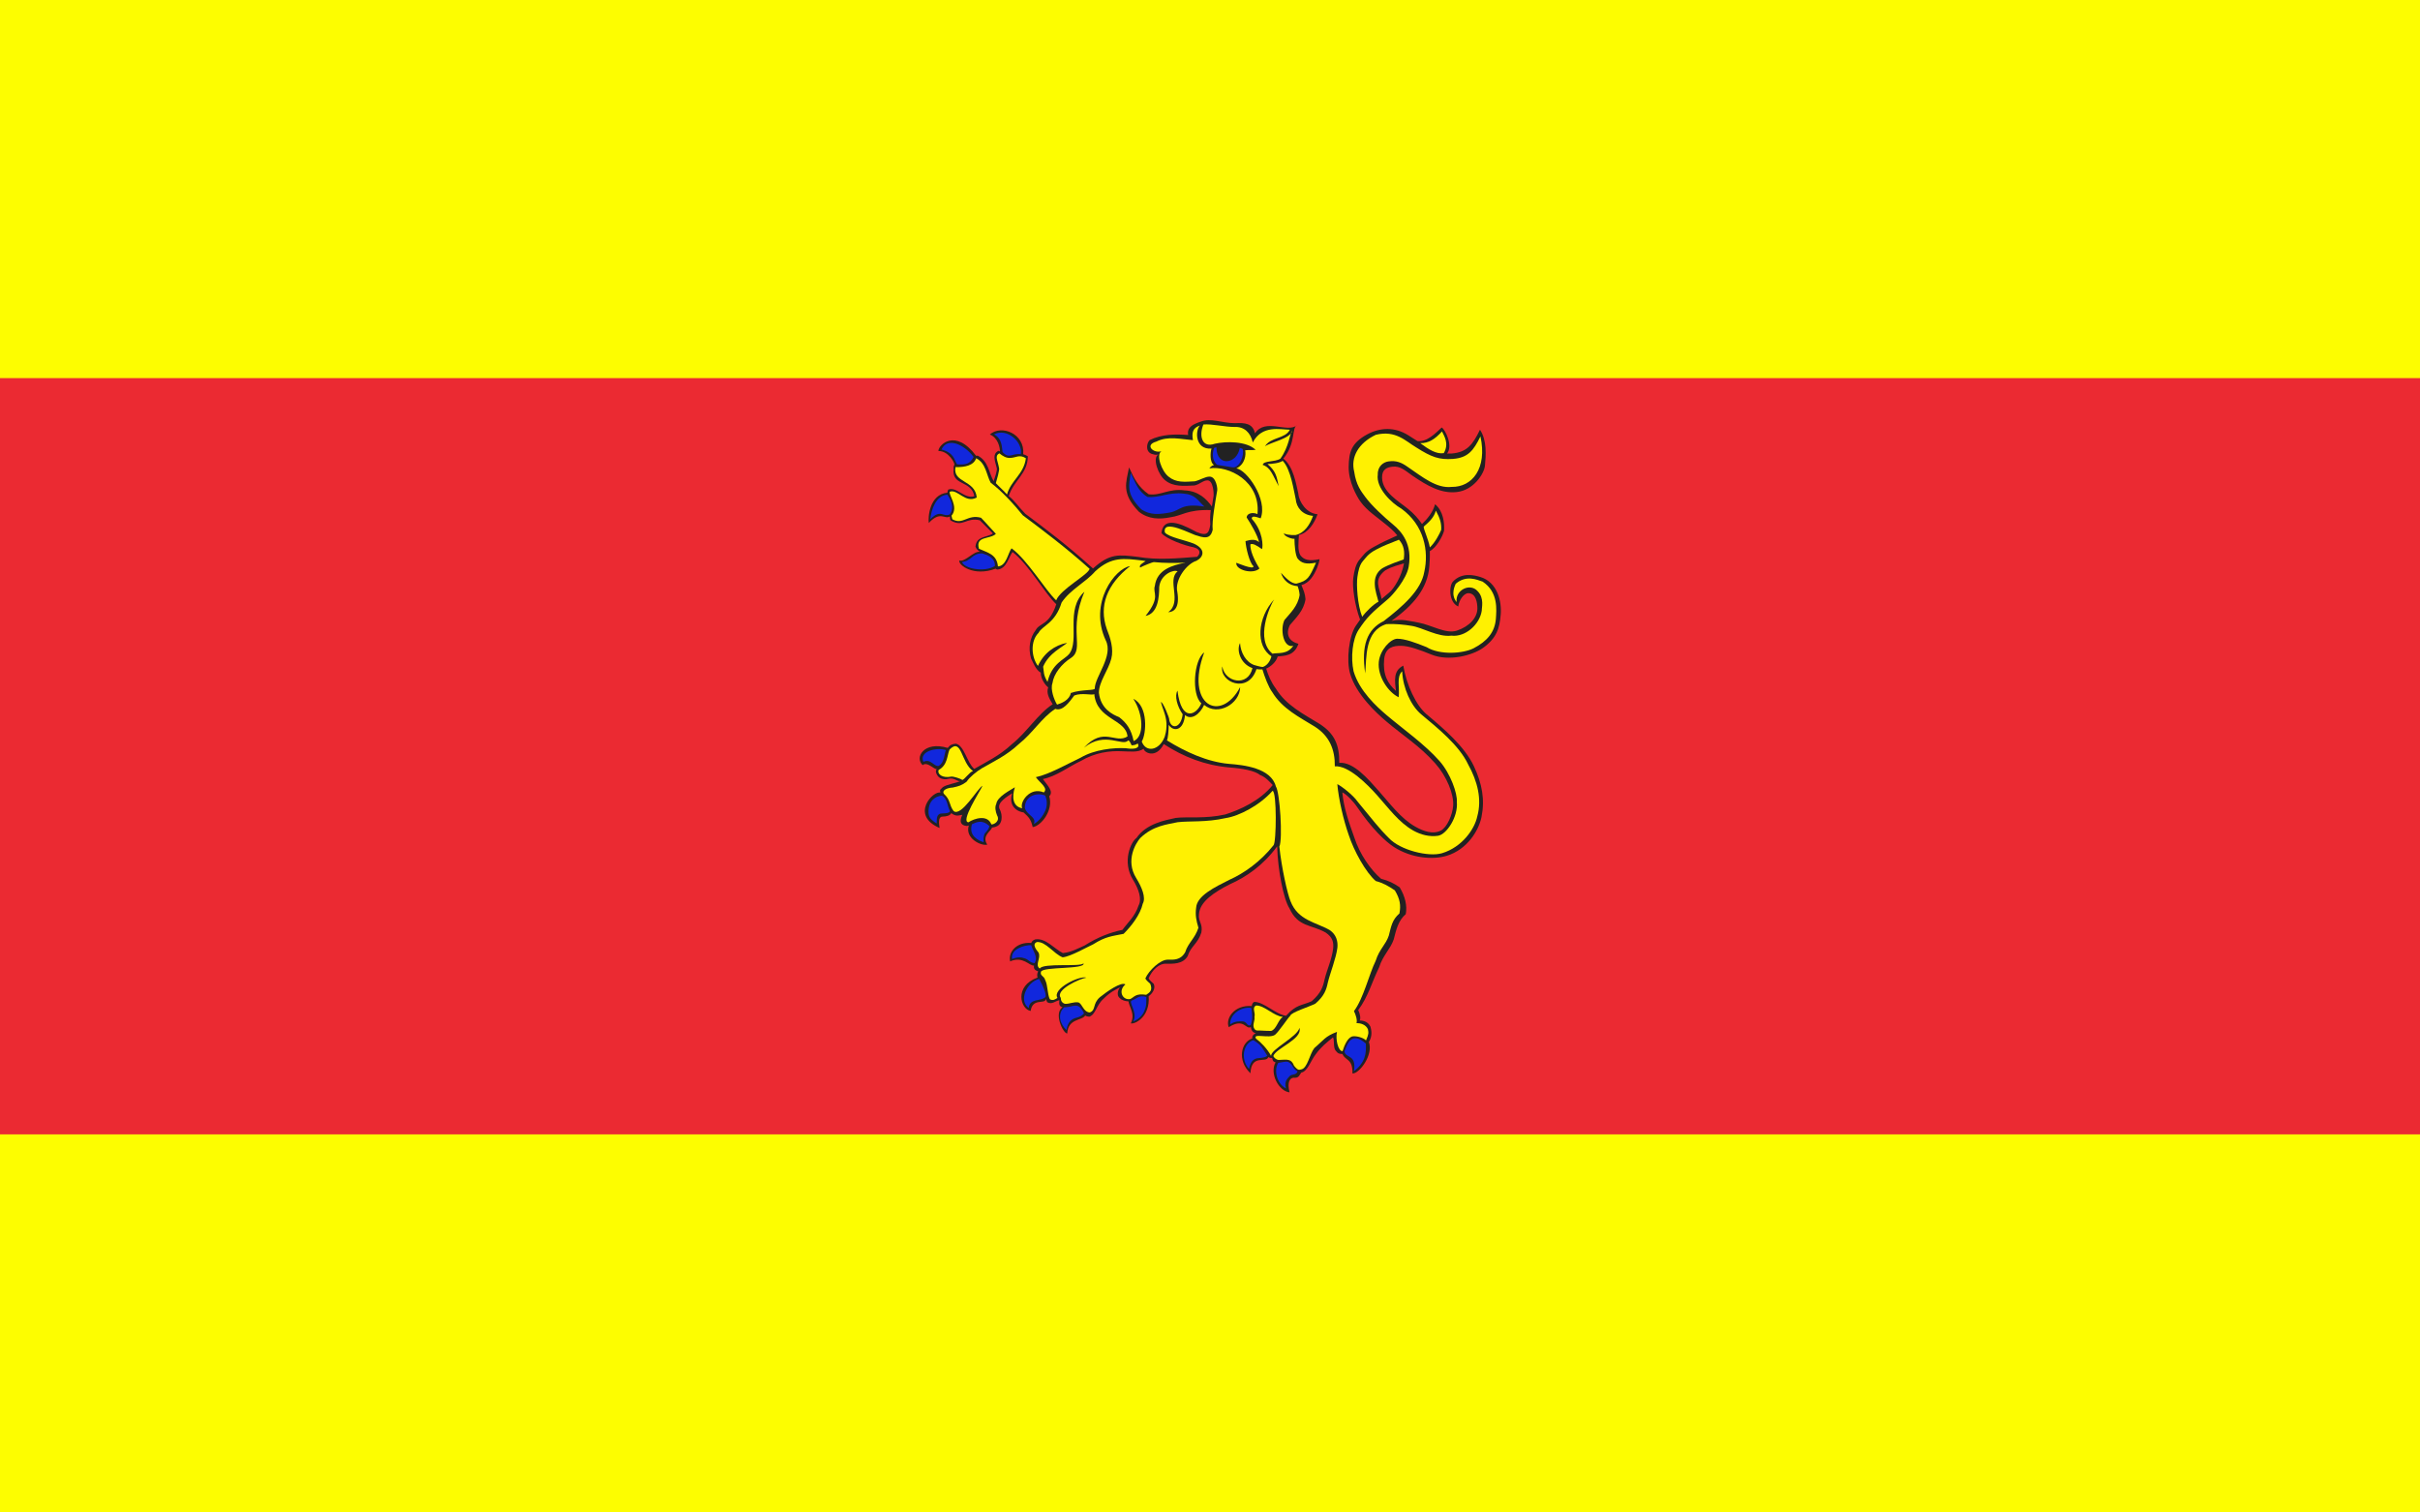 <?xml version="1.0" encoding="UTF-8" standalone="no"?>
<!-- Created with Inkscape (http://www.inkscape.org/) -->
<svg
   xmlns:dc="http://purl.org/dc/elements/1.1/"
   xmlns:cc="http://creativecommons.org/ns#"
   xmlns:rdf="http://www.w3.org/1999/02/22-rdf-syntax-ns#"
   xmlns:svg="http://www.w3.org/2000/svg"
   xmlns="http://www.w3.org/2000/svg"
   xmlns:sodipodi="http://sodipodi.sourceforge.net/DTD/sodipodi-0.dtd"
   xmlns:inkscape="http://www.inkscape.org/namespaces/inkscape"
   id="svg2"
   sodipodi:version="0.32"
   inkscape:version="0.46dev+devel"
   width="960"
   height="600"
   version="1.0"
   sodipodi:docname="POL_Dębno_flag_urzędowa.png"
   inkscape:output_extension="org.inkscape.output.svg.inkscape">
  <defs
     id="defs5">
    <marker
       orient="auto"
       markerHeight="3"
       markerWidth="4"
       markerUnits="strokeWidth"
       refY="5"
       refX="10"
       viewBox="0 0 10 10"
       id="ArrowStart">
      <path
         id="path10"
         d="M 10 0 L 0 5 L 10 10 z" />
    </marker>
    <marker
       orient="auto"
       markerHeight="3"
       markerWidth="4"
       markerUnits="strokeWidth"
       refY="5"
       refX="0"
       viewBox="0 0 10 10"
       id="ArrowEnd">
      <path
         id="path7"
         d="M 0 0 L 10 5 L 0 10 z" />
    </marker>
  </defs>
  <rect
     style="opacity:1;fill:#fdfd00;fill-opacity:1;fill-rule:evenodd;stroke:none;stroke-width:3;stroke-linecap:butt;stroke-linejoin:miter;marker:none;marker-start:none;marker-mid:none;marker-end:none;stroke-miterlimit:4;stroke-dasharray:none;stroke-dashoffset:0;stroke-opacity:1;visibility:visible;display:inline;overflow:visible;enable-background:accumulate"
     id="rect2311"
     width="960"
     height="600"
     x="0"
     y="-5.2111093e-014" />
  <rect
     style="opacity:1;fill:#eb2a32;fill-opacity:1;fill-rule:evenodd;stroke:none;stroke-width:3;stroke-linecap:butt;stroke-linejoin:miter;marker:none;marker-start:none;marker-mid:none;marker-end:none;stroke-miterlimit:4;stroke-dasharray:none;stroke-dashoffset:0;stroke-opacity:1;visibility:visible;display:inline;overflow:visible;enable-background:accumulate"
     id="rect2890"
     width="960"
     height="300"
     x="-5.3290705e-015"
     y="150" />
  <g
     id="g3232"
     transform="matrix(0.529,0,0,0.529,-148.147,295.145)">
    <path
       d="M 1217.743,246.955 C 1218.461,232.064 1229.493,239.74 1231.18,234.756 C 1231.946,235.256 1232.829,235.525 1233.997,235.439 C 1234.715,238.541 1235.286,238.123 1236.587,238.744 C 1231.961,246.955 1238.946,260.388 1247.083,261.197 C 1245.149,253.713 1247.313,250.412 1250.126,250.256 C 1254.114,250.611 1254.184,248.607 1255.864,246.427 C 1260.7,245.498 1263.028,237.306 1266.657,232.748 C 1270.657,227.166 1274.844,223.908 1279.684,219.998 C 1280.891,222.228 1279.684,227.533 1281.637,229.955 C 1283.59,232.466 1284.536,232.306 1286.77,232.494 C 1288.743,237.506 1294.571,235.732 1294.235,247.056 C 1299.395,247.396 1310.114,232.966 1306.555,223.509 C 1309.52,218.654 1308.333,214.396 1307.786,212.084 C 1306.114,208.455 1302.946,207.431 1299.688,207.338 C 1300.618,205.759 1299.872,202.127 1298.575,199.521 C 1306.02,189.564 1308.997,178.115 1314.211,167.505 C 1317.188,158.201 1322.774,153.732 1325.192,146.564 C 1327.051,139.306 1328.54,132.509 1334.219,127.58 C 1335.426,121.345 1333.754,114.271 1329.661,107.478 C 1325.196,104.408 1321.473,102.548 1315.7,101.056 C 1307.977,94.451 1299.692,82.63 1295.688,70.252 C 1291.688,58.99 1287.684,48.009 1286.661,36.279 C 1289.731,37.673 1294.665,42.701 1298.012,47.63 C 1308.715,63.267 1318.579,72.853 1325.469,77.322 C 1338.407,85.603 1354.415,87.002 1364.934,83.834 C 1380.477,79.088 1388.946,64.755 1390.993,54.888 C 1393.688,41.673 1391.458,29.759 1385.317,16.634 C 1378.247,1.65 1362.61,-11.565 1349.856,-22.268 C 1341.946,-28.873 1334.778,-44.327 1332.36,-58.752 C 1324.821,-55.034 1325.938,-47.584 1326.872,-39.862 C 1320.544,-45.35 1316.915,-52.241 1318.032,-63.686 C 1318.961,-72.901 1325.383,-73.643 1330.594,-73.643 C 1336.458,-73.643 1344.833,-70.573 1353.305,-67.131 C 1366.52,-61.643 1384.204,-66.483 1392.024,-71.967 C 1402.352,-79.319 1404.587,-86.764 1405.426,-97.096 C 1406.262,-106.866 1403.008,-121.479 1389.977,-125.295 C 1385.325,-126.69 1376.309,-128.87 1369.61,-121.799 C 1366.633,-118.729 1366.34,-106.205 1373.598,-103.131 C 1374.153,-107.971 1377.786,-113.1 1381.133,-113.1 C 1386.903,-113.1 1387.926,-105.842 1387.926,-101.655 C 1387.926,-94.862 1382.063,-88.162 1372.477,-84.995 C 1364.29,-82.299 1353.305,-89.37 1343.719,-91.041 C 1337.02,-92.155 1331.063,-94.112 1323.524,-92.342 C 1340.09,-104.069 1350.606,-116.725 1351.911,-133.295 C 1352.231,-137.221 1352.403,-141.069 1352.251,-144.639 C 1357.196,-147.233 1361.809,-155.557 1362.961,-159.987 C 1363.262,-165.448 1362.598,-174.424 1356.227,-179.827 C 1354.528,-173.514 1350.04,-168.416 1346.387,-164.975 C 1343.497,-169.245 1340.172,-172.912 1335.719,-176.479 C 1328.649,-182.248 1316.735,-188.858 1316.454,-199.561 C 1316.27,-206.073 1320.176,-207.471 1324.083,-207.936 C 1330.036,-208.772 1334.04,-204.866 1338.786,-201.514 C 1350.606,-193.42 1360.844,-187.647 1372.477,-188.952 C 1384.946,-190.252 1392.954,-202.538 1393.602,-208.682 C 1394.344,-216.405 1395.184,-227.76 1389.879,-235.67 C 1384.481,-224.596 1380.2,-218.639 1368.286,-217.803 C 1367.239,-217.741 1366.2,-217.748 1365.161,-217.823 C 1369.919,-223.518 1363.751,-236.022 1361.169,-237.342 C 1356.364,-232.893 1350.087,-226.323 1342.969,-227.166 C 1340.782,-228.538 1338.524,-229.991 1336.18,-231.483 C 1326.129,-237.811 1315.145,-237.53 1305.188,-232.131 C 1293.372,-225.616 1291.602,-218.916 1291.415,-207.748 C 1291.325,-196.862 1297.184,-185.971 1300.442,-181.502 C 1305.282,-174.897 1312.169,-170.522 1318.961,-164.936 C 1321.813,-162.6 1325.008,-160.03 1327.911,-156.42 C 1319.329,-152.455 1317.567,-151.788 1310.469,-147.905 C 1303.672,-144.264 1302.157,-141.17 1299.669,-138.377 C 1296.696,-135.041 1295.606,-129.76 1294.876,-124.604 C 1293.965,-118.112 1295.965,-103.909 1299.961,-93.248 C 1298.876,-91.709 1297.864,-90.291 1296.817,-88.721 C 1291.7,-81.186 1289.465,-62.94 1292.536,-52.608 C 1297.094,-37.252 1311.708,-23.662 1319.711,-16.87 C 1332.461,-6.073 1344.653,1.373 1356.383,14.588 C 1364.946,24.267 1370.344,37.576 1369.786,46.232 C 1369.321,52.838 1365.227,62.611 1360.481,64.939 C 1354.528,67.916 1347.637,65.494 1341.497,62.056 C 1330.329,55.728 1322.419,44.654 1313.669,34.88 C 1306.223,26.505 1294.961,13.197 1284.352,14.127 C 1284.536,1.099 1281.004,-7.838 1269.555,-15.096 C 1257.645,-22.448 1244.426,-28.963 1236.704,-41.713 C 1233.262,-46.272 1231.215,-51.299 1229.54,-56.51 C 1232.794,-57.998 1236.891,-61.162 1238.192,-65.631 C 1242.938,-66.28 1250.477,-65.631 1253.735,-75.123 C 1246.942,-76.889 1243.778,-82.01 1247.313,-89.178 C 1251.872,-94.666 1257.641,-99.788 1259.04,-108.538 C 1258.762,-112.815 1257.461,-115.514 1255.969,-119.147 C 1262.204,-120.912 1265.274,-126.405 1267.696,-131.991 C 1268.626,-134.315 1269.278,-136.366 1269.555,-138.596 C 1261.739,-137.018 1258.016,-137.948 1255.223,-141.479 C 1252.993,-145.108 1253.829,-151.53 1254.11,-156.741 C 1261.09,-158.319 1265.649,-165.491 1268.071,-172.284 C 1259.883,-172.932 1254.204,-181.311 1253.645,-187.827 C 1252.067,-194.432 1250.016,-208.393 1242.383,-213.979 C 1252.063,-225.705 1248.524,-237.338 1252.711,-239.108 C 1245.641,-232.873 1228.977,-244.784 1221.161,-232.967 C 1219.485,-240.596 1213.438,-240.971 1206.083,-240.596 C 1196.59,-240.596 1187.934,-244.784 1180.395,-241.709 C 1174.907,-239.85 1170.008,-237.756 1171.036,-231.705 C 1161.637,-232.448 1151.126,-232.409 1142.098,-227.85 C 1139.325,-224.678 1139.204,-218.088 1145.036,-217.229 C 1145.59,-216.952 1146.766,-216.76 1148.626,-217.038 C 1144.067,-214.432 1148.567,-201.788 1153.868,-197.694 C 1159.731,-192.854 1167.922,-193.416 1175.833,-193.881 C 1179.926,-194.811 1182.348,-197.788 1185.606,-197.694 C 1189.977,-197.604 1190.258,-187.549 1190.165,-186.342 C 1189.684,-183.448 1189.239,-180.823 1188.837,-178.092 C 1184.809,-183.807 1178.661,-189.764 1168.461,-190.19 C 1156.204,-191.827 1150.86,-186.065 1141.454,-187.28 C 1133.688,-192.62 1130.407,-199.233 1126.708,-207.428 C 1124.645,-196.143 1120.579,-188.131 1134.11,-174.17 C 1141.454,-168.405 1149.645,-168.405 1157.84,-170.045 C 1166.395,-171.135 1170.215,-175.901 1187.997,-175.432 C 1187.504,-170.897 1187.426,-169.112 1187.68,-164.659 C 1186.743,-158.623 1185.657,-155.452 1177.329,-158.983 C 1170.922,-162.225 1152.657,-173.245 1151.032,-158.213 C 1154.196,-153.838 1168.993,-148.588 1174.977,-147.565 C 1181.258,-145.983 1179.837,-142.139 1177.696,-140.37 C 1162.805,-139.256 1148.286,-137.764 1133.114,-140.37 C 1119.247,-141.948 1112.403,-143.19 1099.7,-131.616 C 1079.352,-149.971 1065.294,-160.358 1048.903,-172.678 C 1043.071,-178.698 1041.313,-182.073 1036.493,-185.967 C 1040.442,-197.975 1050.723,-202.647 1050.833,-215.756 C 1049.59,-216.506 1048.426,-217.006 1047.34,-217.315 C 1048.778,-232.784 1030.907,-239.741 1022.313,-232.112 C 1028.501,-229.674 1029.989,-222.166 1029.876,-219.409 C 1029.501,-219.565 1029.122,-219.721 1028.743,-219.881 C 1024.254,-217.393 1025.833,-213.327 1027.469,-207.139 C 1028.317,-205.686 1025.778,-199.006 1025.172,-197.073 C 1021.594,-203.272 1021.337,-212.131 1013.204,-216.256 C 1012.797,-216.256 1012.407,-216.198 1012.036,-216.096 C 996.383,-236.987 983.763,-224.268 983.759,-219.729 C 991.493,-219.776 996.012,-210.67 995.774,-209.424 C 995.321,-208.807 995.087,-207.862 995.18,-206.428 C 993.544,-193.26 1008.29,-198.174 1010.715,-185.854 C 1003.372,-183.37 997.606,-193.256 991.114,-190.768 C 990.731,-189.998 990.618,-189.198 990.442,-188.436 C 976.919,-187.225 975.86,-169.616 976.548,-165.725 C 985.235,-175.241 988.528,-168.018 992.411,-170.709 C 992.392,-169.815 992.474,-168.842 992.755,-167.768 C 1002.524,-162.002 1004.165,-170.256 1014.844,-167.768 C 1018.122,-164.495 1021.399,-161.217 1024.614,-157.94 C 1020.305,-154.604 1012.356,-156.303 1011.567,-148.049 C 1012.059,-146.373 1013.372,-145.12 1014.977,-144.104 C 1010.137,-144.897 1003.766,-136.17 999.395,-137.616 C 998.594,-134.209 1010.192,-125.272 1026.653,-131.487 C 1027.024,-131.088 1027.321,-130.952 1027.891,-130.819 C 1034.868,-131.241 1036.387,-140.104 1039.36,-143.987 C 1051.801,-134.276 1063.794,-112.506 1072.141,-104.827 C 1066.848,-88.694 1059.594,-91.057 1056.708,-85.377 C 1052.426,-79.889 1050.938,-72.069 1053.266,-64.065 C 1054.844,-61.088 1056.614,-55.784 1060.524,-53.455 C 1060.524,-48.897 1063.782,-44.151 1066.106,-42.475 C 1064.434,-37.916 1067.036,-33.912 1069.458,-29.819 C 1058.383,-22.655 1050.004,-8.69 1038.93,0.056 C 1029.626,8.802 1019.758,13.365 1010.606,18.685 C 1005.204,13.97 1003.024,0.978 996.891,-0.237 C 994.227,-0.053 992.392,0.709 990.759,2.951 C 972.79,-2.495 965.642,10.306 971.974,15.865 C 975.618,12.423 982.333,21.263 982.97,18.119 C 982.024,19.384 981.52,20.298 982.149,21.912 C 983.017,24.146 984.333,25.31 985.79,25.853 C 987.243,26.396 989.122,26.689 990.642,26.216 C 995.551,24.689 997.766,28.412 1000.251,27.763 C 995.747,29.736 990.536,30.107 987.095,32.341 C 985.466,34.248 984.54,33.787 985.227,36.474 C 979.88,34.763 962.267,53.267 984.638,62.986 C 984.017,59.107 983.614,54.58 986.786,54.451 C 989.77,54.314 992.29,53.884 993.403,51.838 C 996.751,54.349 998.169,53.748 1001.704,53.095 C 999.473,57.841 1000.126,60.912 1004.868,61.47 C 1005.528,61.42 1005.926,61.287 1006.567,61.099 C 1003.43,70.658 1015.723,76.646 1020.407,75.474 C 1015.879,68.697 1023.723,65.005 1023.899,62.666 C 1028.739,62.107 1030.266,60.17 1031.012,57.005 C 1031.477,54.029 1031.012,51.236 1029.434,48.259 C 1027.946,43.795 1035.294,39.42 1039.11,36.908 C 1036.598,44.63 1040.383,50.115 1047.645,51.326 C 1051.305,54.701 1053.133,56.287 1054.465,62.31 C 1060.7,61.591 1070.169,49.709 1066.856,39.13 C 1070.485,35.783 1065.45,30.951 1062.098,26.295 C 1072.426,24.154 1081.083,17.177 1090.579,12.709 C 1101.094,6.474 1112.356,4.892 1121.665,5.451 C 1126.969,5.541 1133.911,6.564 1137.579,3.498 C 1138.087,6.564 1146.958,11.283 1152.747,0.056 C 1167.669,9.755 1183.711,15.912 1201.516,17.552 C 1211.751,18.295 1220.965,19.97 1224.969,23.228 C 1229.247,24.9 1231.95,28.158 1234.461,30.763 C 1224.969,42.584 1209.797,49.377 1198.907,52.822 C 1183.833,56.263 1170.614,54.31 1161.77,55.427 C 1153.766,57.193 1139.711,59.615 1132.266,70.505 C 1128.172,73.295 1121.286,88.189 1129.661,101.775 C 1134.126,109.033 1136.454,116.478 1133.848,121.134 C 1131.153,129.322 1126.032,133.513 1121.751,139.377 C 1112.723,141.236 1103.231,144.865 1093.364,151.103 C 1088.524,153.244 1083.219,156.22 1077.079,156.779 C 1070.751,153.709 1064.235,145.24 1056.325,146.541 C 1054.719,147.095 1053.77,147.994 1053.395,149.22 C 1042.344,148.271 1036.004,155.974 1037.54,163.017 C 1047.211,158.74 1052.044,166.591 1055.45,166.15 C 1055.153,168.025 1055.544,169.572 1058.559,170.455 C 1057.696,172.244 1057.704,173.759 1058.126,175.146 C 1040.403,181.462 1045.219,198.857 1052.934,200.189 C 1054.391,190.005 1063.801,195.642 1064.391,191.13 C 1064.622,191.927 1064.926,192.755 1065.356,193.63 C 1068.891,195.677 1071.497,192.607 1074.477,192.142 C 1074.2,194.931 1074.18,196.666 1076.786,197.408 C 1070.192,201.935 1077.059,216.802 1080.344,217.095 C 1081.055,205.658 1091.278,207.658 1093.852,203.623 C 1094.61,204.166 1095.782,204.416 1096.899,204.513 C 1101.922,202.654 1101.829,196.138 1107.696,190.927 C 1112.813,185.81 1116.868,184.072 1120.497,182.209 C 1119.379,182.377 1116.458,187.947 1119.797,190.556 C 1121.54,192.369 1124.176,192.927 1126.286,192.974 C 1126.887,197.478 1131.528,202.466 1128.036,209.47 C 1130.954,210.373 1142.622,204.732 1141.434,189.099 C 1143.887,187.482 1146.938,183.482 1145.2,179.849 C 1143.805,178.455 1142.317,177.525 1141.387,175.755 C 1143.993,169.615 1149.11,164.31 1154.973,164.775 C 1159.161,164.775 1167.071,165.33 1170.7,159.005 C 1172.93,151.748 1178.333,149.701 1180.934,141.416 C 1182.235,134.623 1178.422,133.228 1179.169,127.548 C 1179.723,118.15 1190.989,110.892 1202.251,105.212 C 1214.442,99.818 1227.286,91.068 1237.805,76.732 C 1238.176,93.857 1242.547,116.474 1247.016,123.267 C 1253.438,137.412 1263.489,135.271 1274.192,141.416 C 1279.403,144.951 1280.239,148.673 1279.774,153.42 C 1278.751,161.701 1275.215,168.869 1273.352,176.502 C 1272.239,181.806 1270.747,186.83 1263.672,192.88 C 1256.692,196.138 1252.114,195.103 1244.481,203.798 C 1236.653,202.806 1228.04,193.4 1220.633,193.4 C 1219.211,193.986 1218.95,195.361 1218.743,196.509 C 1205.485,195.541 1198.891,205.861 1201.481,212.365 C 1213.04,205.064 1214.087,214.4 1218.055,212.291 C 1218.122,213.259 1218.419,214.236 1219.118,215.244 C 1219.794,216.134 1220.344,216.513 1221.895,216.892 C 1220.829,217.193 1219.751,218.142 1219.278,219.216 C 1219.083,219.826 1219.04,220.361 1219.118,220.845 C 1210.801,223.463 1207.481,237.142 1217.731,246.92 L 1217.743,246.955 z M 1316.106,-108.768 C 1318.383,-110.705 1319.337,-111.498 1322.145,-113.873 C 1325.122,-116.385 1331.297,-125.764 1332.899,-135.483 C 1328.696,-134.006 1324.688,-133.553 1318.68,-130.092 C 1309.762,-122.87 1314.618,-117.35 1316.11,-108.768"
       style="fill:#222222;fill-rule:evenodd;stroke:none"
       id="path2991" />
    <path
       id="path18"
       d="M 1045.532,-217.35 C 1047.196,-226.545 1035.051,-237.338 1025.493,-232.159 C 1031.973,-228.764 1031.251,-221.842 1031.868,-218.928 C 1036.954,-213.412 1038.68,-218.186 1045.528,-217.354 L 1045.532,-217.35 z M 1010.176,-215.245 C 1003.833,-223.955 990.595,-230.92 986.071,-220.827 C 995.739,-218.225 995.434,-213.147 997.723,-209.725 C 1004.856,-209.217 1007.458,-210.26 1010.176,-215.245 z M 990.45,-187.014 C 981.813,-186.299 978.403,-175.694 977.645,-168.502 C 985.739,-176.662 987.001,-169.694 992.333,-172.202 C 996.52,-178.471 991.962,-184.745 990.454,-187.01 L 990.45,-187.014 z M 1016.61,-142.944 C 1008.782,-143.002 1008.868,-137.346 1001.461,-136.495 C 1003.036,-131.538 1018.067,-128.498 1026.137,-133.479 C 1026.454,-139.784 1020.231,-141.862 1016.61,-142.948 L 1016.61,-142.944 z M 1048.559,47.775 C 1049.954,53.599 1057.571,54.443 1055.325,60.029 C 1059.571,57.545 1062.329,53.634 1063.926,49.939 C 1065.426,46.478 1065.399,42.189 1063.852,38.673 C 1058.172,36.263 1048.739,38.252 1048.559,47.775 z M 1008.856,60.197 C 1007.219,66.263 1009.544,70.826 1017.676,73.74 C 1017.376,70.099 1017.856,67.795 1019.071,66.459 C 1021.434,63.912 1021.559,63.06 1022.044,61.607 C 1016.165,55.935 1011.555,59.099 1008.856,60.201 L 1008.856,60.197 z M 986.298,38.72 C 981.321,39.205 976.044,42.724 976.345,51.404 C 976.462,54.802 977.86,56.681 982.474,59.595 C 982.595,56.502 982.212,53.986 984.536,52.435 C 985.669,51.681 993.258,52.697 992.227,49.744 C 990.681,47.845 990.599,40.545 986.294,38.724 L 986.298,38.72 z M 989.442,4.607 C 982.645,2.24 968.931,5.392 972.509,13.404 C 977.907,10.552 980.458,17.166 983.919,16.435 C 988.407,14.13 988.227,6.666 989.438,4.603 L 989.442,4.607 z M 1143.735,158.197 C 1150.676,150.365 1154.379,145.873 1165.848,143.384 C 1177.489,140.857 1159.286,127.791 1167.79,120.302 C 1164.055,119.584 1162.532,126.994 1167.254,135.697 C 1169.196,138.74 1168.758,141.439 1165.563,142.205 C 1154.032,143.673 1145.536,152.255 1143.735,158.197 z M 1128.969,192.287 C 1125.633,193.013 1133.7,201.752 1129.754,208.064 C 1134.063,206.427 1136.852,203.455 1138.247,200.115 C 1138.915,198.541 1139.461,196.658 1139.583,194.896 C 1139.641,194.048 1139.7,190.529 1139.7,189.677 C 1133.876,188.041 1132.54,191.072 1128.961,192.287 L 1128.969,192.287 z M 1078.044,197.474 C 1072.766,202.451 1074.891,210.037 1079.801,214.529 C 1080.711,208.705 1083.258,206.763 1085.747,205.728 C 1087.504,205.064 1090.356,204.943 1092.965,202.029 C 1088.477,192.685 1085.442,197.357 1078.036,197.478 L 1078.044,197.474 z M 1059.309,176.115 C 1049.661,178.724 1043.774,192.681 1051.544,198.025 C 1051.723,194.326 1054.09,192.99 1056.7,192.322 C 1057.973,191.959 1063.497,191.353 1064.223,189.349 C 1064.465,187.287 1063.071,182.916 1059.309,176.119 L 1059.309,176.115 z M 1053.313,150.853 C 1048.52,150.673 1037.594,153.705 1038.993,161.228 C 1043.848,159.287 1046.758,160.076 1049.126,160.99 C 1051.489,161.896 1052.645,164.142 1055.922,164.326 C 1058.653,159.533 1054.833,155.709 1053.313,150.853 z M 1238.637,239.08 C 1234.938,245.025 1237.852,254.92 1244.403,258.318 C 1242.887,252.798 1245.598,250.966 1246.95,249.275 C 1248.754,247.021 1251.954,248.834 1253.106,245.435 C 1249.286,243.74 1249.622,240.052 1246.04,238.416 C 1244.34,237.748 1241.247,238.838 1238.637,239.084 L 1238.637,239.08 z M 1288.266,230.361 C 1288.629,235.881 1297.579,232.33 1295.333,245.318 C 1299.337,242.466 1301.825,239.006 1303.161,235.486 C 1304.571,231.392 1304.313,228.818 1304.313,224.623 C 1293.754,215.521 1290.813,224.052 1288.266,230.357 L 1288.266,230.361 z M 1218.348,197.869 C 1210.094,196.779 1202.024,203.33 1202.571,210.31 C 1206.27,207.58 1209.247,208.068 1211.794,208.005 C 1215.188,207.947 1215.188,212.252 1217.922,210.795 C 1219.864,206.123 1218.829,200.236 1218.344,197.869 L 1218.348,197.869 z M 1219.958,222.099 C 1212.129,224.525 1210.188,236.783 1216.743,243.705 C 1217.711,238.06 1220.02,236.482 1222.387,235.756 C 1223.54,235.455 1228.821,235.513 1230.395,233.756 C 1226.333,227.689 1226.633,226.232 1219.958,222.103 L 1219.958,222.099 z M 1183.169,-178.08 C 1178.254,-182.58 1176.547,-187.049 1167.84,-187.752 C 1156.129,-189.127 1149.485,-184.284 1140.497,-185.303 C 1133.079,-189.791 1131.493,-196.389 1127.954,-203.28 C 1126.7,-193.788 1124.239,-187.827 1135.797,-176.088 C 1142.813,-171.241 1149.864,-172.276 1157.692,-173.655 C 1165.68,-175.307 1165.629,-180.698 1183.169,-178.084 L 1183.169,-178.08 z M 1190.52,-222.088 C 1189.067,-217.963 1188.883,-213.038 1192.606,-209.405 C 1194.805,-208.87 1200.004,-208.315 1204.325,-207.471 C 1209.645,-206.678 1213.45,-216.909 1211.887,-221.303 C 1211.512,-221.541 1210.762,-221.795 1209.747,-222.034 C 1207.852,-210.12 1192.434,-207.26 1192.223,-222.522 C 1191.633,-222.401 1191.063,-222.256 1190.524,-222.088"
       style="fill:#1127dd;fill-opacity:1;fill-rule:evenodd;stroke:none" />
    <path
       id="path3195"
       d="M 1035.192,-187.108 C 1038.247,-197.94 1047.786,-202.166 1049.356,-214.291 C 1044.485,-217.455 1041.766,-214.577 1037.719,-214.561 C 1034.708,-214.272 1031.891,-215.955 1029.465,-217.983 C 1025.84,-216.006 1028.071,-213.209 1029.192,-207.162 C 1029.934,-205.819 1027.305,-197.358 1026.825,-195.616 C 1028.188,-194.045 1033.415,-189.295 1035.196,-187.104 L 1035.192,-187.108 z"
       style="fill:#fff101;fill-rule:evenodd;stroke:none" />
    <path
       id="path3191"
       d="M 1072.727,-29.538 C 1075.876,-30.475 1082.055,-32.866 1083.067,-38.26 C 1090.985,-41.077 1101.286,-39.928 1101.028,-41.655 C 1101.004,-50.272 1115.29,-66.221 1109.208,-77.78 C 1096.254,-105.916 1116.465,-131.862 1127.524,-133.405 C 1110.157,-119.698 1103.868,-103.635 1110.067,-86.131 C 1112.672,-79.686 1115.321,-71.338 1113.411,-63.971 C 1111.11,-55.108 1104.106,-46.705 1104.102,-38.424 C 1105.516,-26.256 1114.387,-22.116 1119.29,-20.143 C 1124.711,-16.03 1128.446,-10.952 1130.157,-2.19 C 1138.379,-5.518 1137.422,-22.6 1129.903,-33.885 C 1141.278,-28.549 1139.754,-7.483 1136.247,-1.858 C 1139.321,6.572 1149.075,4.966 1153.169,-4.764 C 1153.258,-4.705 1155.649,-11.108 1154.52,-18.073 C 1153.641,-23.487 1151.79,-26.752 1150.614,-31.35 C 1151.833,-32.385 1157.352,-18.78 1156.829,-18.338 C 1157.915,-10.916 1165.598,-11.315 1166.93,-22.288 C 1162.735,-28.377 1160.704,-36.08 1163.04,-40.01 C 1166.04,-15.58 1177.493,-22.018 1180.934,-30.549 C 1173.411,-36.995 1175.247,-63.241 1183.087,-68.647 C 1168.337,-28.995 1195.504,-15.209 1210.059,-42.725 C 1209.797,-29.971 1193.243,-20.698 1183.02,-29.334 C 1179.84,-22.225 1173.34,-17.573 1168.684,-21.717 C 1167.571,-9.6 1159.833,-9.057 1156.481,-14.389 C 1156.399,-9.967 1156.004,-4.491 1155.114,-2.717 C 1169.051,5.916 1185.305,13.388 1201.489,14.88 C 1212.723,15.697 1233.301,17.994 1236.821,31.865 C 1239.782,35.908 1242.102,71.455 1239.426,76.931 C 1241.071,92.627 1245.512,112.541 1247.817,117.927 C 1253.45,132.38 1266.829,133.588 1277.184,139.529 C 1282.223,142.947 1283.419,148.091 1282.965,152.685 C 1281.977,160.697 1277.594,171.486 1275.794,178.869 C 1274.715,183.998 1273.274,188.861 1266.434,194.712 C 1262.243,196.912 1248.075,201.275 1247.641,203.752 C 1245.254,206.138 1239.532,215.146 1236.18,218.068 C 1231.661,221.177 1219.258,216.525 1221.887,220.896 C 1225.223,223.338 1230.493,228.619 1233.254,233.951 C 1232.665,229.084 1253.11,219.548 1254.493,212.869 C 1257.067,221.33 1236.407,228.263 1234.899,234.056 C 1235.817,235.822 1237.438,236.728 1238.79,236.931 C 1245.809,236.595 1248.294,235.927 1250.493,241.341 C 1253.817,245.341 1254.258,244.181 1255.864,244.029 C 1260.544,243.131 1262.145,232.443 1265.657,228.033 C 1272.813,221.943 1273.602,219.271 1282.649,215.888 C 1281.368,221.498 1283.54,230.404 1286.821,230.361 C 1288.348,225.502 1290.649,220.548 1293.801,219.381 C 1296.051,218.572 1302.337,219.959 1304.407,222.298 C 1306.524,217.498 1306.379,216.482 1305.825,213.834 C 1304.208,210.322 1300.376,209.334 1297.223,209.244 C 1298.122,207.443 1296.633,202.611 1295.376,200.334 C 1302.579,190.701 1306.61,172.88 1311.653,162.615 C 1314.532,153.611 1319.165,150.642 1321.508,143.709 C 1323.305,136.689 1323.977,131.853 1329.469,127.08 C 1330.637,121.048 1329.977,116.326 1326.02,109.755 C 1321.7,106.787 1317.329,104.212 1311.747,102.771 C 1304.274,96.38 1295.301,80.127 1291.43,68.154 C 1287.563,57.263 1283.879,41.431 1282.891,30.088 C 1285.86,31.435 1294.864,38.416 1298.102,43.189 C 1309.254,56.705 1314.442,63.533 1321.587,70.56 C 1329.868,79.537 1351.317,84.935 1361.489,81.873 C 1376.524,77.283 1385.872,63.802 1387.852,54.259 C 1391.411,41.478 1388.055,28.025 1381.016,15.33 C 1374.176,0.834 1358.087,-11.952 1345.754,-22.303 C 1338.102,-28.694 1332.129,-41.905 1331.52,-54.51 C 1327.055,-50.334 1329.794,-42.553 1328.903,-35.077 C 1321.247,-38.651 1312.926,-50.518 1314.004,-61.592 C 1314.903,-70.502 1322.844,-78.936 1327.887,-78.936 C 1333.559,-78.936 1341.661,-75.967 1349.856,-72.635 C 1359.754,-66.553 1377.055,-67.768 1385.001,-71.729 C 1395.376,-77.104 1401.001,-83.92 1401.809,-93.916 C 1402.2,-100.44 1403.856,-113.803 1391.864,-121.776 C 1387.704,-123.123 1379.653,-127.006 1371.696,-120.166 C 1371.239,-118.991 1367.583,-112.288 1372.368,-106.405 C 1371.169,-115.53 1382.477,-121.045 1388.118,-114.608 C 1393.321,-109.346 1391.071,-101.955 1391.227,-100.065 C 1389.747,-89.678 1378.907,-79.955 1368.399,-81.252 C 1358.251,-79.983 1346.922,-87.401 1338.274,-88.643 C 1333.415,-89.452 1326.145,-90.284 1319.739,-89.928 C 1303.294,-84.83 1304.903,-64.811 1303.809,-52.959 C 1300.739,-73.69 1305.145,-86.065 1317.696,-92.178 C 1331.754,-103.084 1345.758,-115.088 1348.118,-129.127 C 1351.629,-144.662 1348.02,-164.08 1330.915,-176.491 C 1323.497,-180.721 1311.778,-191.932 1313.239,-202.096 C 1313.059,-208.397 1317.606,-211.483 1321.387,-211.932 C 1327.149,-212.741 1331.02,-211.084 1335.61,-207.842 C 1347.044,-200.01 1357.333,-191.538 1368.587,-192.799 C 1383.954,-192.53 1395.485,-206.53 1390.227,-230.67 C 1385.008,-219.959 1380.868,-214.58 1369.34,-213.772 C 1359.258,-213.143 1353.739,-214.995 1342.126,-222.377 C 1333.907,-227.264 1326.676,-235.514 1311.762,-231.877 C 1298.59,-225.577 1292.84,-215.045 1295.555,-204.241 C 1297.001,-194.096 1300.751,-189.538 1303.903,-185.217 C 1308.583,-178.827 1317.938,-170.159 1324.508,-164.756 C 1331.438,-159.084 1339.29,-149.659 1336.407,-132.912 C 1334.79,-123.549 1324.106,-111.397 1321.223,-108.967 C 1308.348,-98.077 1305.333,-95.346 1298.848,-85.623 C 1294.223,-78.495 1292.84,-64.905 1295.094,-54.549 C 1299.504,-39.694 1312.294,-28.092 1320.036,-21.518 C 1332.368,-11.077 1348.204,-0.018 1359.547,12.767 C 1367.833,22.201 1373.047,37.189 1372.512,43.377 C 1373.626,54.58 1364.911,67.709 1358.512,68.798 C 1352.176,69.748 1345.704,68.185 1339.762,64.853 C 1328.961,58.732 1321.309,48.017 1312.844,38.564 C 1305.645,30.462 1291.29,15.853 1281.024,16.752 C 1281.204,4.15 1277.016,-6.038 1265.942,-13.061 C 1254.419,-20.17 1241.633,-26.475 1234.161,-38.811 C 1231.344,-42.483 1228.352,-50.475 1226.723,-55.959 C 1225.129,-55.866 1223.645,-55.944 1222.274,-56.155 C 1216.094,-37.178 1194.262,-46.405 1196.645,-58.178 C 1198.469,-46.299 1215.903,-42.452 1219.27,-56.905 C 1210.004,-60.159 1207.18,-70.588 1209.965,-75.702 C 1210.376,-68.717 1214.219,-61.479 1220.61,-59.194 C 1220.559,-59.358 1225.274,-57.635 1227.11,-57.791 C 1230.344,-58.889 1232.684,-62.307 1233.485,-65.795 C 1221.489,-73.385 1222.907,-94.616 1235.469,-108.35 C 1232.059,-102.998 1221.231,-78.409 1234.262,-67.725 C 1238.254,-68.674 1245.192,-66.752 1249.872,-73.627 C 1242.34,-71.678 1239.856,-86.073 1243.278,-93.006 C 1247.688,-98.315 1253.27,-103.268 1254.622,-111.733 C 1254.454,-114.35 1253.887,-116.362 1253.126,-118.373 C 1246.731,-118.752 1242.161,-123.045 1240.661,-128.416 C 1243.626,-125.147 1248.493,-119.866 1252.43,-120.327 C 1260.669,-122.553 1261.754,-124.288 1266.911,-135.991 C 1259.348,-134.463 1255.747,-135.748 1253.047,-139.166 C 1251.395,-141.854 1250.805,-148.725 1250.743,-154.061 C 1250.262,-153.194 1242.446,-155.6 1242.883,-158.139 C 1243.153,-157.366 1247.02,-156.479 1251.594,-156.698 C 1258.344,-158.225 1262.364,-164.514 1264.704,-171.088 C 1256.782,-171.717 1252.254,-177.315 1251.711,-183.616 C 1250.254,-189.604 1248.153,-205.963 1241.915,-212.37 C 1239.778,-210.713 1234.188,-210.006 1230.563,-209.924 C 1236.708,-204.573 1237.376,-201.108 1238.907,-193.377 C 1234.481,-201.424 1233.063,-207.284 1226.958,-209.295 C 1227.45,-212.655 1236.09,-211.303 1240.227,-213.967 C 1246.837,-223.291 1246.973,-232.116 1249.071,-235.049 C 1248.247,-229.045 1232.344,-226.139 1228.641,-223.213 C 1232.704,-230.178 1243.922,-228.791 1247.305,-235.678 C 1239.969,-235.795 1226.36,-239.366 1219.516,-226.127 C 1217.899,-233.51 1213.004,-238.112 1205.891,-237.752 C 1198.43,-237.752 1188.708,-240.19 1182.461,-239.6 C 1178.856,-230.608 1181.708,-221.823 1191.024,-225.166 C 1199.419,-227.104 1214.837,-227.209 1221.653,-220.588 C 1218.399,-220.26 1216.094,-220.612 1213.797,-220.245 C 1214.458,-217.327 1214.04,-210.006 1207.161,-206.62 C 1214.856,-205.901 1230.899,-183.416 1225.43,-169.237 C 1221.09,-170.705 1218.587,-171.233 1218.754,-168.881 C 1227.329,-159.506 1227.262,-148.135 1226.422,-146.127 C 1222.137,-149.143 1219.665,-150.53 1217.747,-149.776 C 1217.481,-147.905 1218.075,-141.952 1224.508,-131.623 C 1219.633,-126.909 1206.325,-130.534 1207.161,-135.897 C 1206.899,-136.143 1220.774,-130.069 1219.997,-133.397 C 1216.981,-135.866 1214.27,-147.479 1214.047,-152.143 C 1217.934,-153.338 1221.794,-153.784 1224.243,-151.295 C 1223.231,-156.334 1217.751,-165.651 1214.883,-169.901 C 1215.137,-173.073 1219.438,-173.998 1223.028,-172.416 C 1225.434,-197.186 1201.317,-208.948 1186.915,-206.709 C 1187.973,-208.108 1188.969,-208.756 1190.43,-209.241 C 1187.055,-211.221 1187.68,-219.053 1188.555,-221.526 C 1175.965,-220.651 1176.301,-235.198 1179.852,-238.819 C 1174.567,-237.038 1173.633,-233.705 1174.626,-227.854 C 1165.532,-228.573 1155.946,-231.194 1147.215,-226.788 C 1137.958,-224.217 1145.165,-217.643 1151.055,-219.584 C 1146.645,-217.065 1151.215,-204.459 1156.348,-200.498 C 1162.02,-195.819 1168.403,-196.553 1176.059,-197.002 C 1180.02,-197.901 1183.899,-200.588 1187.047,-200.498 C 1192.094,-200.678 1193.333,-191.014 1192.754,-189.678 C 1191.497,-182.116 1188.719,-167.428 1189.442,-160.584 C 1188.184,-155.455 1185.626,-153.44 1177.883,-156.233 C 1174.497,-156.612 1151.544,-169.651 1153.59,-158.623 C 1156.649,-155.026 1168.696,-152.897 1175.27,-150.28 C 1184.602,-146.034 1182.606,-140.135 1177.258,-137.389 C 1169.919,-135.174 1160.837,-123.139 1162.915,-114.077 C 1164.844,-102.284 1160.516,-98.916 1156.059,-98.846 C 1166.911,-106.623 1154.774,-122.897 1163.149,-129.448 C 1160.434,-131.139 1150.407,-127.358 1149.352,-117.873 C 1149.274,-110.202 1148.516,-97.854 1139.09,-96.053 C 1150.751,-110.561 1144.231,-112.87 1146.059,-118.534 C 1147.665,-130.909 1159.379,-134.12 1169.126,-136.01 C 1161.192,-135.627 1153.481,-135.623 1145.446,-136.409 C 1144.415,-136.51 1137.106,-133.487 1135.016,-132.307 C 1133.969,-134.268 1137.09,-135.717 1139.161,-137.186 C 1138.258,-137.319 1137.344,-137.463 1136.43,-137.623 C 1123.016,-139.151 1113.653,-140.795 1101.317,-129.455 C 1094.118,-121.174 1082.637,-115.815 1076.153,-106.088 C 1071.294,-90.334 1061.649,-88.862 1058.86,-83.37 C 1052.587,-77.143 1053.411,-65.131 1058.403,-58.565 C 1062.797,-68.159 1070.891,-74.088 1080.286,-75.885 C 1077.219,-72.854 1066.61,-68.307 1062.294,-57.987 C 1062.981,-54.241 1062.243,-52.1 1065.579,-46.565 C 1068.825,-60.541 1078.29,-63.268 1081.715,-67.401 C 1090.04,-77.776 1078.587,-100.916 1093.251,-114.182 C 1080.973,-85.245 1093.426,-71.631 1083.383,-64.686 C 1076.122,-60.096 1070.223,-52.623 1069.258,-45.534 C 1067.641,-41.123 1070.419,-33.327 1072.719,-29.553 L 1072.727,-29.538 z"
       style="fill:#fff101;fill-rule:evenodd;stroke:none" />
    <path
       id="path3189"
       d="M 1071.422,-26.354 C 1061.004,-19.538 1054.731,-8.389 1044.016,0.076 C 1035.012,8.537 1025.469,12.951 1016.555,18.08 C 1012.504,20.42 1006.907,25.06 1004.922,28.252 C 1001.379,31.009 998.965,31.689 994.446,32.662 C 990.661,32.83 986.196,34.513 987.817,37.302 C 993.126,42.162 991.532,45.392 995.133,50.252 C 1000.872,54.994 1013.426,32.736 1016.848,31.334 C 1014.688,35.923 1000.129,58.173 1006.258,58.716 C 1010.579,55.806 1020.626,52.646 1023.465,60.291 C 1025.618,60.478 1030.235,57.619 1027.708,53.427 C 1026.551,50.548 1025.973,47.267 1027.141,44.966 C 1027.922,39.306 1038.047,34.498 1041.118,32.443 C 1038.688,39.916 1039.594,47.002 1046.614,48.17 C 1044.461,43.818 1052.317,31.81 1062.801,36.31 C 1066.313,33.072 1060.059,29.38 1056.817,24.877 C 1066.809,22.806 1081.337,14.513 1090.516,10.189 C 1100.688,4.158 1115.235,2.627 1124.239,3.17 C 1132.294,4.447 1134.977,2.423 1133.215,-0.409 C 1131.794,0.572 1130.602,0.959 1128.633,0.978 C 1128.157,0.103 1127.317,-2.561 1126.004,-2.698 C 1122.02,2.345 1108.778,-10.08 1092.891,2.787 C 1107.852,-13.483 1116.356,0.17 1125.563,-5.678 C 1124.348,-18.823 1102.426,-18.116 1100.645,-37.471 C 1099.184,-36.19 1091.528,-38.702 1085.645,-36.389 C 1081.864,-31.166 1076.7,-24.291 1071.426,-26.366 L 1071.422,-26.354 z"
       style="fill:#fff101;fill-rule:evenodd;stroke:none" />
    <path
       id="path3187"
       d="M 1234.321,35.115 C 1224.922,45.83 1209.333,54.068 1199.176,55.556 C 1184.59,58.884 1171.614,57.572 1163.063,58.654 C 1155.321,60.361 1144.801,61.162 1135.102,70.541 C 1131.719,74.396 1123.903,87.259 1132.008,100.404 C 1136.329,107.423 1139.54,115.205 1137.02,119.709 C 1135.176,128.013 1128.219,136.841 1122.626,142.365 C 1113.895,144.162 1109.325,144.205 1099.782,150.236 C 1095.102,152.306 1082.856,159.427 1076.915,159.966 C 1070.262,157.353 1064.243,147.943 1057.61,148.521 C 1053.536,150.103 1057.555,154.838 1058.786,156.318 C 1060.989,160.396 1055.801,165.701 1059.762,168.4 C 1062.262,163.959 1090.063,167.373 1092.571,164.509 C 1094.087,169.17 1062.165,166.775 1060.676,170.779 C 1059.813,174.005 1062.922,173.623 1063.868,177.088 C 1065.844,180.959 1065.407,187.502 1067.297,191.373 C 1069.649,192.732 1071.301,191.482 1073.044,190.423 C 1068.723,183.447 1090.297,173.326 1094.649,175.232 C 1090.18,175.802 1070.997,184.326 1075.501,190.338 C 1075.524,192.552 1076.489,194.216 1078.696,194.845 C 1081.934,195.025 1085.087,193.228 1088.688,193.767 C 1091.747,194.755 1092.286,200.877 1097.239,201.33 C 1102.098,199.529 1099.126,194.962 1104.797,189.92 C 1109.934,185.783 1120.844,178.005 1123.997,180.306 C 1118.247,184.966 1121.821,192.435 1127.676,191.232 C 1130.993,189.525 1131.583,186.9 1139.598,188.068 C 1142.36,186.31 1144.547,184.603 1142.614,179.787 C 1141.266,178.439 1139.825,177.537 1138.926,175.826 C 1141.446,169.884 1150.434,161.291 1156.106,161.74 C 1160.157,161.74 1165.309,162.267 1168.821,156.15 C 1170.981,149.13 1176.219,145.795 1178.739,137.783 C 1177.106,132.373 1176.301,128.322 1177.02,122.83 C 1177.559,113.74 1191.141,107.298 1202.036,101.806 C 1212.723,97.076 1225.27,88.298 1235.071,75.904 C 1237.172,74.123 1237.657,35.611 1234.329,35.111 L 1234.321,35.115 z"
       style="fill:#fff101;fill-rule:evenodd;stroke:none" />
    <path
       id="path3185"
       d="M 1345.075,-225.623 C 1351.45,-225.44 1356.286,-228.764 1361.379,-234.397 C 1362.895,-231.139 1366.961,-225.362 1362.731,-218.123 C 1357.114,-217.213 1351.344,-220.955 1345.071,-225.623 L 1345.075,-225.623 z"
       style="fill:#fff101;fill-rule:evenodd;stroke:none" />
    <path
       id="path3183"
       d="M 1347.676,-163.006 C 1347.579,-160.702 1351.051,-154.174 1352.286,-147.416 C 1356.243,-151.123 1359.512,-157.459 1360.79,-160.6 C 1361.059,-165.397 1359.969,-169.245 1356.794,-174.991 C 1355.282,-169.448 1351.286,-166.221 1347.676,-163.006 z"
       style="fill:#fff101;fill-rule:evenodd;stroke:none" />
    <path
       id="path3181"
       d="M 1329.098,-153.202 C 1321.215,-149.952 1318.165,-149.088 1311.833,-145.702 C 1305.801,-142.479 1304.434,-139.788 1302.223,-137.334 C 1299.579,-134.405 1298.602,-129.764 1297.958,-125.233 C 1297.145,-119.53 1297.934,-104.553 1301.547,-95.381 C 1304.301,-99.272 1310.348,-105.104 1313.751,-106.705 C 1311.758,-114.327 1307.438,-125.436 1316.626,-131.784 C 1321.969,-134.819 1329.032,-137.1 1332.704,-138.436 C 1333.512,-144.084 1332.985,-148.991 1329.102,-153.205 L 1329.098,-153.202 z"
       style="fill:#fff101;fill-rule:evenodd;stroke:none" />
    <path
       id="path3179"
       d="M 1097.141,-131.377 C 1078.501,-148.018 1061.997,-160.28 1047.016,-171.541 C 1041.028,-179.03 1031.188,-189.885 1022.973,-195.932 C 1019.758,-201.643 1019.501,-210.534 1012.067,-214.307 C 1010.258,-208.858 1003.606,-207.467 996.551,-207.647 C 994.337,-195.69 1011.411,-198.178 1012.512,-184.834 C 1003.801,-180.159 998.211,-191.44 992.278,-189.166 C 991.149,-186.905 999.239,-177.698 993.579,-171.229 C 993.786,-170.166 993.989,-169.245 994.172,-168.545 C 1002.364,-164.018 1005.419,-172.483 1015.723,-169.666 C 1018.715,-166.674 1023.922,-160.58 1026.86,-157.584 C 1022.325,-153.264 1011.352,-156.233 1014.165,-146.424 C 1021.36,-143.237 1027.501,-142.041 1028.415,-133.174 C 1034.794,-133.561 1035.891,-143.202 1038.61,-146.752 C 1050.653,-137.975 1064.211,-114.889 1072.09,-107.733 C 1075.196,-116.053 1096.251,-126.944 1097.137,-131.381 L 1097.141,-131.377 z"
       style="fill:#fff101;fill-rule:evenodd;stroke:none" />
    <path
       id="path2999"
       d="M 1009.704,20.275 C 1000.594,13.904 1001.34,-5.155 992.087,4.177 C 990.227,8.478 990.739,15.759 983.962,19.431 C 982.735,22.521 986.657,25.845 993.493,24.431 C 995.02,24.244 1000.27,25.892 1001.708,26.986 C 1003.676,26.306 1007.004,21.107 1009.7,20.271 L 1009.704,20.275 z"
       style="fill:#fff101;fill-rule:evenodd;stroke:none" />
    <path
       id="path20"
       d="M 1242.051,204.619 C 1235.141,204.021 1228.45,196.084 1222.071,196.084 C 1218.602,197.615 1221.684,201.373 1220.766,204.666 C 1221.266,207.884 1218.833,210.634 1220.766,213.701 C 1221.391,214.478 1222.071,214.791 1222.805,214.841 C 1224.266,214.689 1229.379,215.244 1233.301,215.142 C 1237.325,213.896 1238.286,207.158 1242.051,204.615"
       style="fill:#fff101;fill-rule:evenodd;stroke:none" />
  </g>
</svg>
